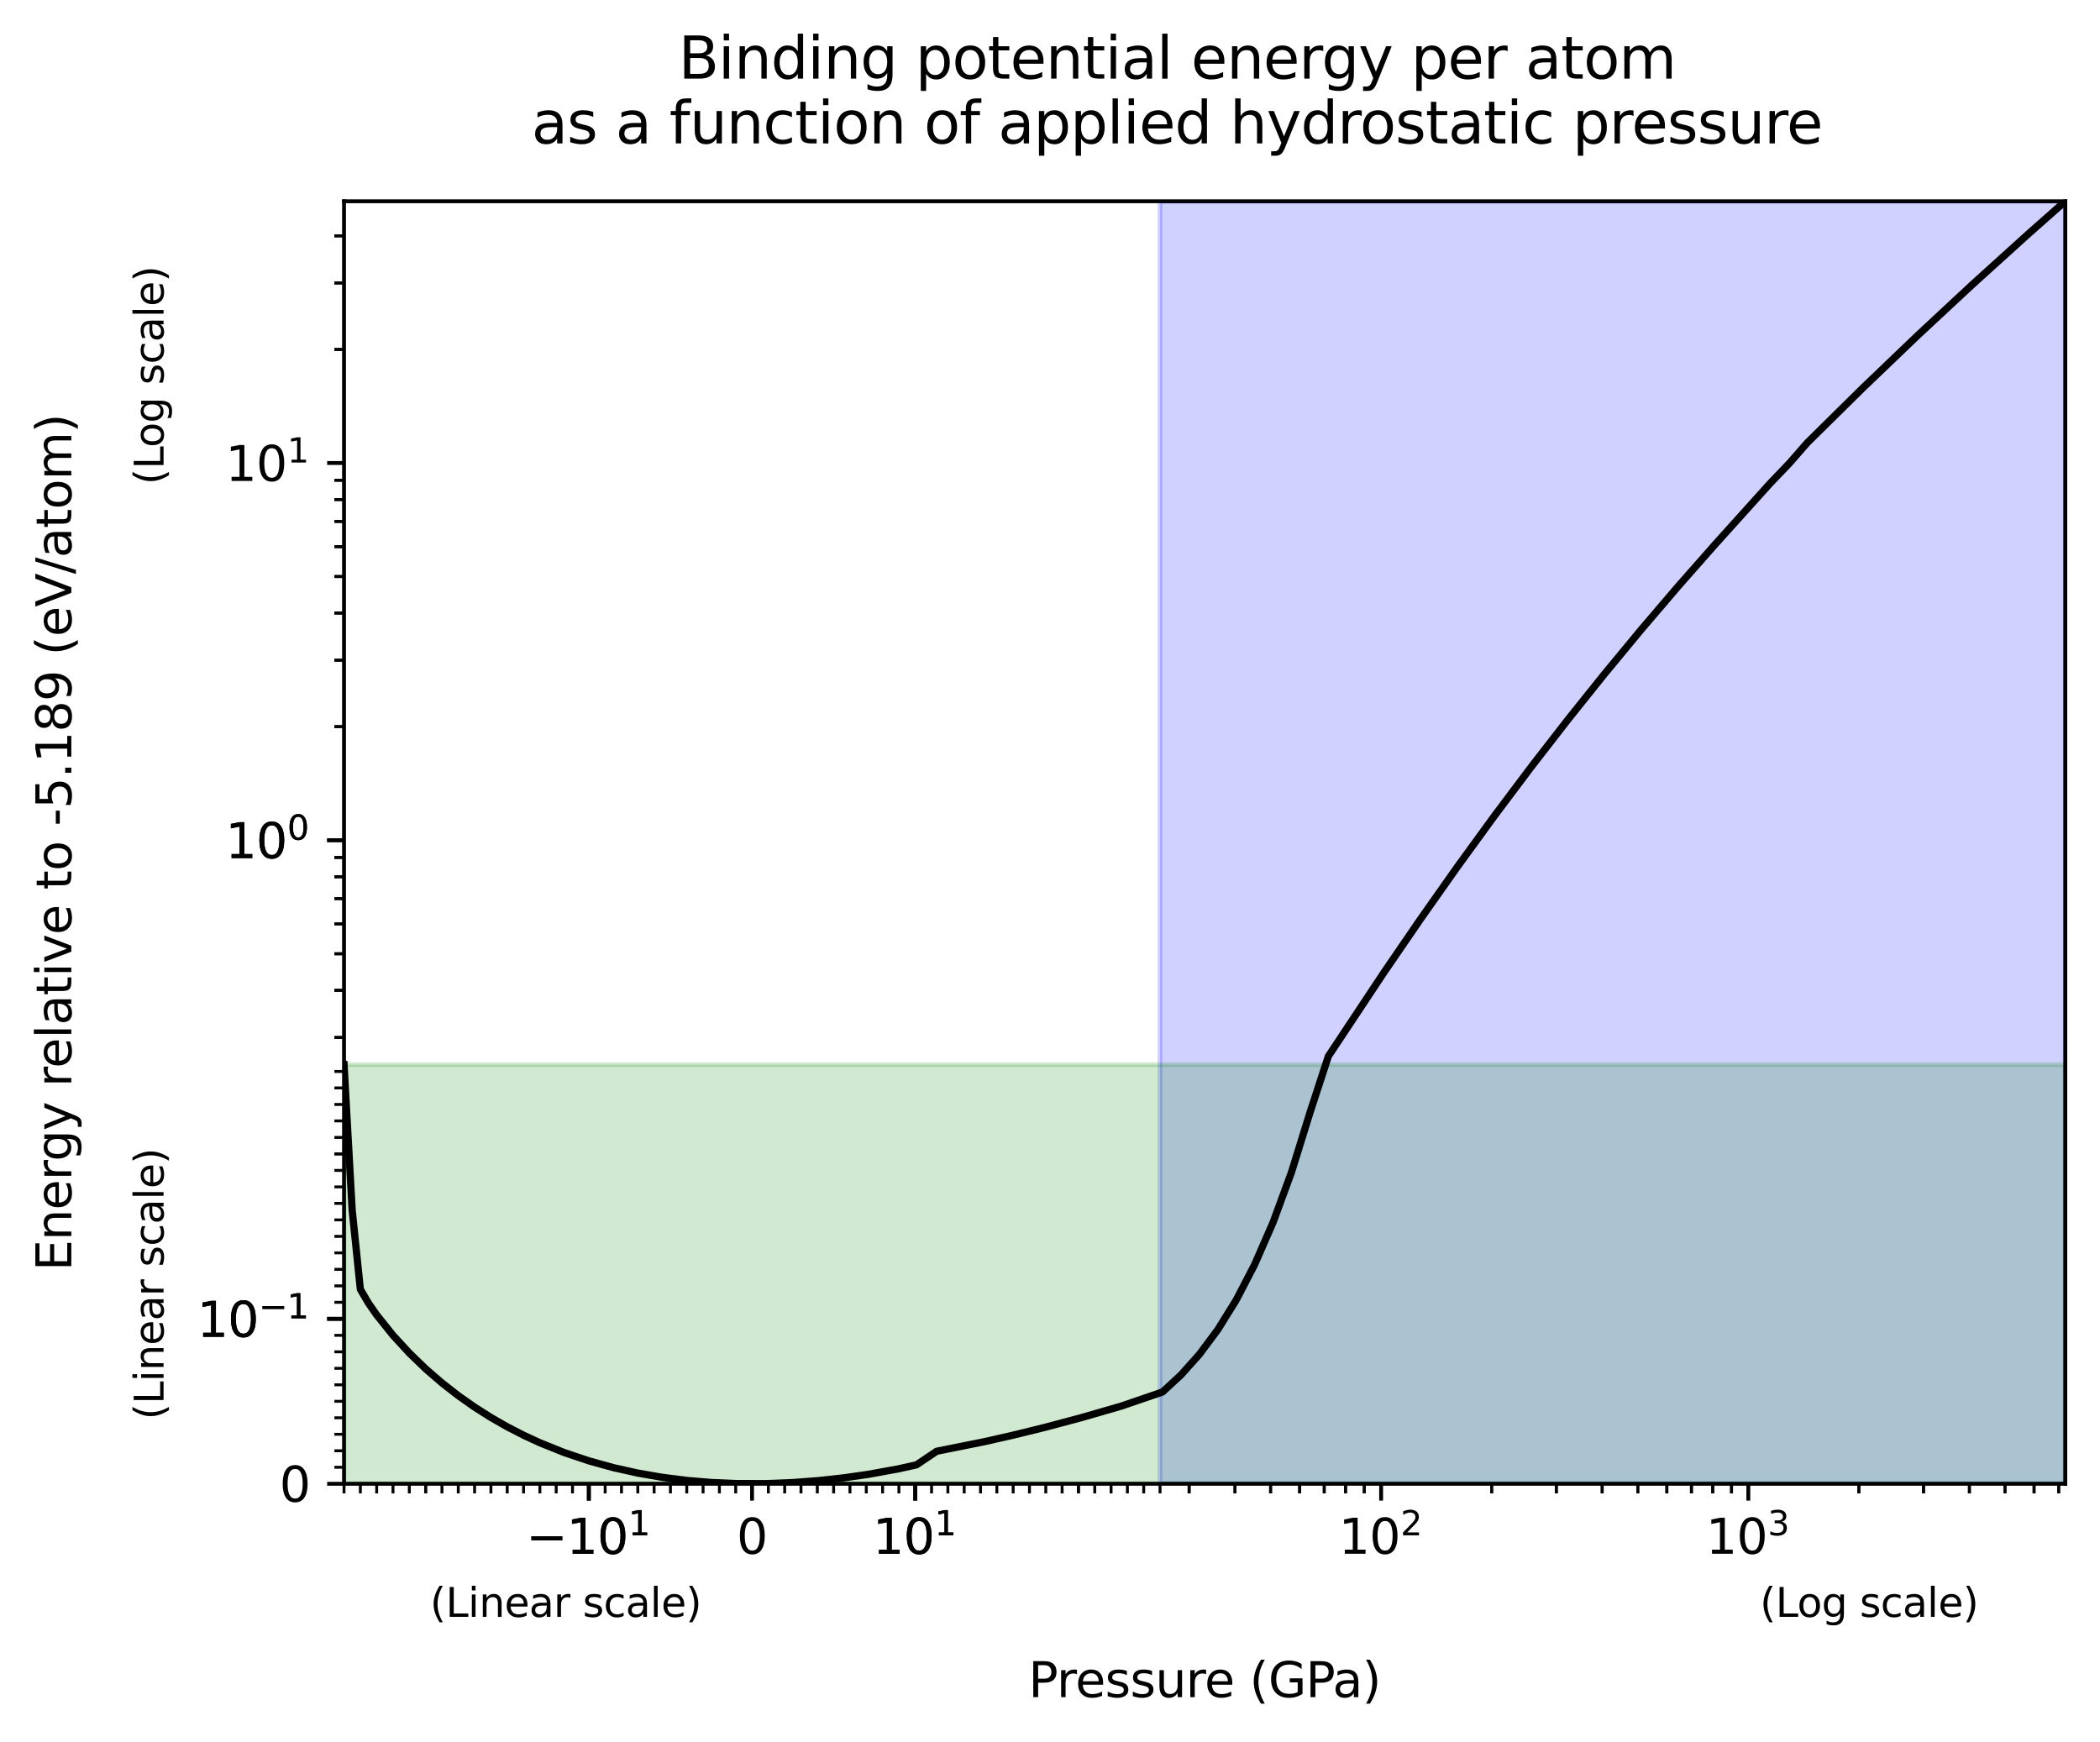 <?xml version="1.0" encoding="utf-8" standalone="no"?>
<!DOCTYPE svg PUBLIC "-//W3C//DTD SVG 1.1//EN"
  "http://www.w3.org/Graphics/SVG/1.1/DTD/svg11.dtd">
<svg xmlns:xlink="http://www.w3.org/1999/xlink" width="435.698pt" height="361.428pt" viewBox="0 0 435.698 361.428" xmlns="http://www.w3.org/2000/svg" version="1.1">
 <defs>
  <style type="text/css">*{stroke-linejoin: round; stroke-linecap: butt}</style>
 </defs>
 <g id="figure_1">
  <g id="patch_1">
   <path d="M 0 361.428 
L 435.698 361.428 
L 435.698 0 
L 0 0 
z
" style="fill: #ffffff"/>
  </g>
  <g id="axes_1">
   <g id="patch_2">
    <path d="M 71.378 307.872 
L 428.498 307.872 
L 428.498 41.76 
L 71.378 41.76 
z
" style="fill: #ffffff"/>
   </g>
   <g id="patch_3">
    <path d="M 240.679 307.872 
L 240.679 41.76 
L 428.498 41.76 
L 428.498 307.872 
z
" clip-path="url(#pb71a87dfb3)" style="fill: #0000ff; opacity: 0.18; stroke: #0000ff; stroke-linejoin: miter"/>
   </g>
   <g id="patch_4">
    <path d="M 71.378 307.872 
L 71.378 220.904 
L 428.498 220.904 
L 428.498 307.872 
z
" clip-path="url(#pb71a87dfb3)" style="fill: #008000; opacity: 0.18; stroke: #008000; stroke-linejoin: miter"/>
   </g>
   <g id="matplotlib.axis_1">
    <g id="xtick_1">
     <g id="line2d_1">
      <defs>
       <path id="md05038def7" d="M 0 0 
L 0 3.5 
" style="stroke: #000000; stroke-width: 0.8"/>
      </defs>
      <g>
       <use xlink:href="#md05038def7" x="122.169" y="307.872" style="stroke: #000000; stroke-width: 0.8"/>
      </g>
     </g>
     <g id="text_1">
      <!-- $\mathdefault{-10^{1}}$ -->
      <g transform="translate(109.169 322.47) scale(0.1 -0.1)">
       <defs>
        <path id="DejaVuSans-2212" d="M 678 2272 
L 4684 2272 
L 4684 1741 
L 678 1741 
L 678 2272 
z
" transform="scale(0.016)"/>
        <path id="DejaVuSans-31" d="M 794 531 
L 1825 531 
L 1825 4091 
L 703 3866 
L 703 4441 
L 1819 4666 
L 2450 4666 
L 2450 531 
L 3481 531 
L 3481 0 
L 794 0 
L 794 531 
z
" transform="scale(0.016)"/>
        <path id="DejaVuSans-30" d="M 2034 4250 
Q 1547 4250 1301 3770 
Q 1056 3291 1056 2328 
Q 1056 1369 1301 889 
Q 1547 409 2034 409 
Q 2525 409 2770 889 
Q 3016 1369 3016 2328 
Q 3016 3291 2770 3770 
Q 2525 4250 2034 4250 
z
M 2034 4750 
Q 2819 4750 3233 4129 
Q 3647 3509 3647 2328 
Q 3647 1150 3233 529 
Q 2819 -91 2034 -91 
Q 1250 -91 836 529 
Q 422 1150 422 2328 
Q 422 3509 836 4129 
Q 1250 4750 2034 4750 
z
" transform="scale(0.016)"/>
       </defs>
       <use xlink:href="#DejaVuSans-2212" transform="translate(0 0.684)"/>
       <use xlink:href="#DejaVuSans-31" transform="translate(83.789 0.684)"/>
       <use xlink:href="#DejaVuSans-30" transform="translate(147.412 0.684)"/>
       <use xlink:href="#DejaVuSans-31" transform="translate(211.992 38.966) scale(0.7)"/>
      </g>
     </g>
    </g>
    <g id="xtick_2">
     <g id="line2d_2">
      <g>
       <use xlink:href="#md05038def7" x="189.889" y="307.872" style="stroke: #000000; stroke-width: 0.8"/>
      </g>
     </g>
     <g id="text_2">
      <!-- $\mathdefault{10^{1}}$ -->
      <g transform="translate(181.089 322.47) scale(0.1 -0.1)">
       <use xlink:href="#DejaVuSans-31" transform="translate(0 0.684)"/>
       <use xlink:href="#DejaVuSans-30" transform="translate(63.623 0.684)"/>
       <use xlink:href="#DejaVuSans-31" transform="translate(128.203 38.966) scale(0.7)"/>
      </g>
     </g>
    </g>
    <g id="xtick_3">
     <g id="line2d_3">
      <g>
       <use xlink:href="#md05038def7" x="156.029" y="307.872" style="stroke: #000000; stroke-width: 0.8"/>
      </g>
     </g>
     <g id="text_3">
      <!-- $\mathdefault{0}$ -->
      <g transform="translate(152.829 322.47) scale(0.1 -0.1)">
       <use xlink:href="#DejaVuSans-30" transform="translate(0 0.781)"/>
      </g>
     </g>
    </g>
    <g id="xtick_4">
     <g id="line2d_4">
      <g>
       <use xlink:href="#md05038def7" x="189.889" y="307.872" style="stroke: #000000; stroke-width: 0.8"/>
      </g>
     </g>
     <g id="text_4">
      <!-- $\mathdefault{10^{1}}$ -->
      <g transform="translate(181.089 322.47) scale(0.1 -0.1)">
       <use xlink:href="#DejaVuSans-31" transform="translate(0 0.684)"/>
       <use xlink:href="#DejaVuSans-30" transform="translate(63.623 0.684)"/>
       <use xlink:href="#DejaVuSans-31" transform="translate(128.203 38.966) scale(0.7)"/>
      </g>
     </g>
    </g>
    <g id="xtick_5">
     <g id="line2d_5">
      <g>
       <use xlink:href="#md05038def7" x="122.169" y="307.872" style="stroke: #000000; stroke-width: 0.8"/>
      </g>
     </g>
     <g id="text_5">
      <!-- $\mathdefault{-10^{1}}$ -->
      <g transform="translate(109.169 322.47) scale(0.1 -0.1)">
       <use xlink:href="#DejaVuSans-2212" transform="translate(0 0.684)"/>
       <use xlink:href="#DejaVuSans-31" transform="translate(83.789 0.684)"/>
       <use xlink:href="#DejaVuSans-30" transform="translate(147.412 0.684)"/>
       <use xlink:href="#DejaVuSans-31" transform="translate(211.992 38.966) scale(0.7)"/>
      </g>
     </g>
    </g>
    <g id="xtick_6">
     <g id="line2d_6">
      <g>
       <use xlink:href="#md05038def7" x="286.548" y="307.872" style="stroke: #000000; stroke-width: 0.8"/>
      </g>
     </g>
     <g id="text_6">
      <!-- $\mathdefault{10^{2}}$ -->
      <g transform="translate(277.748 322.47) scale(0.1 -0.1)">
       <defs>
        <path id="DejaVuSans-32" d="M 1228 531 
L 3431 531 
L 3431 0 
L 469 0 
L 469 531 
Q 828 903 1448 1529 
Q 2069 2156 2228 2338 
Q 2531 2678 2651 2914 
Q 2772 3150 2772 3378 
Q 2772 3750 2511 3984 
Q 2250 4219 1831 4219 
Q 1534 4219 1204 4116 
Q 875 4013 500 3803 
L 500 4441 
Q 881 4594 1212 4672 
Q 1544 4750 1819 4750 
Q 2544 4750 2975 4387 
Q 3406 4025 3406 3419 
Q 3406 3131 3298 2873 
Q 3191 2616 2906 2266 
Q 2828 2175 2409 1742 
Q 1991 1309 1228 531 
z
" transform="scale(0.016)"/>
       </defs>
       <use xlink:href="#DejaVuSans-31" transform="translate(0 0.766)"/>
       <use xlink:href="#DejaVuSans-30" transform="translate(63.623 0.766)"/>
       <use xlink:href="#DejaVuSans-32" transform="translate(128.203 39.047) scale(0.7)"/>
      </g>
     </g>
    </g>
    <g id="xtick_7">
     <g id="line2d_7">
      <g>
       <use xlink:href="#md05038def7" x="362.733" y="307.872" style="stroke: #000000; stroke-width: 0.8"/>
      </g>
     </g>
     <g id="text_7">
      <!-- $\mathdefault{10^{3}}$ -->
      <g transform="translate(353.933 322.47) scale(0.1 -0.1)">
       <defs>
        <path id="DejaVuSans-33" d="M 2597 2516 
Q 3050 2419 3304 2112 
Q 3559 1806 3559 1356 
Q 3559 666 3084 287 
Q 2609 -91 1734 -91 
Q 1441 -91 1130 -33 
Q 819 25 488 141 
L 488 750 
Q 750 597 1062 519 
Q 1375 441 1716 441 
Q 2309 441 2620 675 
Q 2931 909 2931 1356 
Q 2931 1769 2642 2001 
Q 2353 2234 1838 2234 
L 1294 2234 
L 1294 2753 
L 1863 2753 
Q 2328 2753 2575 2939 
Q 2822 3125 2822 3475 
Q 2822 3834 2567 4026 
Q 2313 4219 1838 4219 
Q 1578 4219 1281 4162 
Q 984 4106 628 3988 
L 628 4550 
Q 988 4650 1302 4700 
Q 1616 4750 1894 4750 
Q 2613 4750 3031 4423 
Q 3450 4097 3450 3541 
Q 3450 3153 3228 2886 
Q 3006 2619 2597 2516 
z
" transform="scale(0.016)"/>
       </defs>
       <use xlink:href="#DejaVuSans-31" transform="translate(0 0.766)"/>
       <use xlink:href="#DejaVuSans-30" transform="translate(63.623 0.766)"/>
       <use xlink:href="#DejaVuSans-33" transform="translate(128.203 39.047) scale(0.7)"/>
      </g>
     </g>
    </g>
    <g id="xtick_8">
     <g id="line2d_8">
      <defs>
       <path id="m47a3914e59" d="M 0 0 
L 0 2 
" style="stroke: #000000; stroke-width: 0.6"/>
      </defs>
      <g>
       <use xlink:href="#m47a3914e59" x="427.118" y="307.872" style="stroke: #000000; stroke-width: 0.6"/>
      </g>
     </g>
    </g>
    <g id="xtick_9">
     <g id="line2d_9">
      <g>
       <use xlink:href="#m47a3914e59" x="422.017" y="307.872" style="stroke: #000000; stroke-width: 0.6"/>
      </g>
     </g>
    </g>
    <g id="xtick_10">
     <g id="line2d_10">
      <g>
       <use xlink:href="#m47a3914e59" x="415.985" y="307.872" style="stroke: #000000; stroke-width: 0.6"/>
      </g>
     </g>
    </g>
    <g id="xtick_11">
     <g id="line2d_11">
      <g>
       <use xlink:href="#m47a3914e59" x="408.602" y="307.872" style="stroke: #000000; stroke-width: 0.6"/>
      </g>
     </g>
    </g>
    <g id="xtick_12">
     <g id="line2d_12">
      <g>
       <use xlink:href="#m47a3914e59" x="399.083" y="307.872" style="stroke: #000000; stroke-width: 0.6"/>
      </g>
     </g>
    </g>
    <g id="xtick_13">
     <g id="line2d_13">
      <g>
       <use xlink:href="#m47a3914e59" x="385.667" y="307.872" style="stroke: #000000; stroke-width: 0.6"/>
      </g>
     </g>
    </g>
    <g id="xtick_14">
     <g id="line2d_14">
      <g>
       <use xlink:href="#m47a3914e59" x="359.247" y="307.872" style="stroke: #000000; stroke-width: 0.6"/>
      </g>
     </g>
    </g>
    <g id="xtick_15">
     <g id="line2d_15">
      <g>
       <use xlink:href="#m47a3914e59" x="355.35" y="307.872" style="stroke: #000000; stroke-width: 0.6"/>
      </g>
     </g>
    </g>
    <g id="xtick_16">
     <g id="line2d_16">
      <g>
       <use xlink:href="#m47a3914e59" x="350.932" y="307.872" style="stroke: #000000; stroke-width: 0.6"/>
      </g>
     </g>
    </g>
    <g id="xtick_17">
     <g id="line2d_17">
      <g>
       <use xlink:href="#m47a3914e59" x="345.832" y="307.872" style="stroke: #000000; stroke-width: 0.6"/>
      </g>
     </g>
    </g>
    <g id="xtick_18">
     <g id="line2d_18">
      <g>
       <use xlink:href="#m47a3914e59" x="339.799" y="307.872" style="stroke: #000000; stroke-width: 0.6"/>
      </g>
     </g>
    </g>
    <g id="xtick_19">
     <g id="line2d_19">
      <g>
       <use xlink:href="#m47a3914e59" x="332.416" y="307.872" style="stroke: #000000; stroke-width: 0.6"/>
      </g>
     </g>
    </g>
    <g id="xtick_20">
     <g id="line2d_20">
      <g>
       <use xlink:href="#m47a3914e59" x="322.898" y="307.872" style="stroke: #000000; stroke-width: 0.6"/>
      </g>
     </g>
    </g>
    <g id="xtick_21">
     <g id="line2d_21">
      <g>
       <use xlink:href="#m47a3914e59" x="309.482" y="307.872" style="stroke: #000000; stroke-width: 0.6"/>
      </g>
     </g>
    </g>
    <g id="xtick_22">
     <g id="line2d_22">
      <g>
       <use xlink:href="#m47a3914e59" x="283.062" y="307.872" style="stroke: #000000; stroke-width: 0.6"/>
      </g>
     </g>
    </g>
    <g id="xtick_23">
     <g id="line2d_23">
      <g>
       <use xlink:href="#m47a3914e59" x="279.165" y="307.872" style="stroke: #000000; stroke-width: 0.6"/>
      </g>
     </g>
    </g>
    <g id="xtick_24">
     <g id="line2d_24">
      <g>
       <use xlink:href="#m47a3914e59" x="274.746" y="307.872" style="stroke: #000000; stroke-width: 0.6"/>
      </g>
     </g>
    </g>
    <g id="xtick_25">
     <g id="line2d_25">
      <g>
       <use xlink:href="#m47a3914e59" x="269.646" y="307.872" style="stroke: #000000; stroke-width: 0.6"/>
      </g>
     </g>
    </g>
    <g id="xtick_26">
     <g id="line2d_26">
      <g>
       <use xlink:href="#m47a3914e59" x="263.614" y="307.872" style="stroke: #000000; stroke-width: 0.6"/>
      </g>
     </g>
    </g>
    <g id="xtick_27">
     <g id="line2d_27">
      <g>
       <use xlink:href="#m47a3914e59" x="256.23" y="307.872" style="stroke: #000000; stroke-width: 0.6"/>
      </g>
     </g>
    </g>
    <g id="xtick_28">
     <g id="line2d_28">
      <g>
       <use xlink:href="#m47a3914e59" x="246.712" y="307.872" style="stroke: #000000; stroke-width: 0.6"/>
      </g>
     </g>
    </g>
    <g id="xtick_29">
     <g id="line2d_29">
      <g>
       <use xlink:href="#m47a3914e59" x="223.749" y="307.872" style="stroke: #000000; stroke-width: 0.6"/>
      </g>
     </g>
    </g>
    <g id="xtick_30">
     <g id="line2d_30">
      <g>
       <use xlink:href="#m47a3914e59" x="88.308" y="307.872" style="stroke: #000000; stroke-width: 0.6"/>
      </g>
     </g>
    </g>
    <g id="xtick_31">
     <g id="line2d_31">
      <g>
       <use xlink:href="#m47a3914e59" x="88.308" y="307.872" style="stroke: #000000; stroke-width: 0.6"/>
      </g>
     </g>
    </g>
    <g id="xtick_32">
     <g id="line2d_32">
      <g>
       <use xlink:href="#m47a3914e59" x="223.749" y="307.872" style="stroke: #000000; stroke-width: 0.6"/>
      </g>
     </g>
    </g>
    <g id="xtick_33">
     <g id="line2d_33">
      <g>
       <use xlink:href="#m47a3914e59" x="246.712" y="307.872" style="stroke: #000000; stroke-width: 0.6"/>
      </g>
     </g>
    </g>
    <g id="xtick_34">
     <g id="line2d_34">
      <g>
       <use xlink:href="#m47a3914e59" x="256.23" y="307.872" style="stroke: #000000; stroke-width: 0.6"/>
      </g>
     </g>
    </g>
    <g id="xtick_35">
     <g id="line2d_35">
      <g>
       <use xlink:href="#m47a3914e59" x="263.614" y="307.872" style="stroke: #000000; stroke-width: 0.6"/>
      </g>
     </g>
    </g>
    <g id="xtick_36">
     <g id="line2d_36">
      <g>
       <use xlink:href="#m47a3914e59" x="269.646" y="307.872" style="stroke: #000000; stroke-width: 0.6"/>
      </g>
     </g>
    </g>
    <g id="xtick_37">
     <g id="line2d_37">
      <g>
       <use xlink:href="#m47a3914e59" x="274.746" y="307.872" style="stroke: #000000; stroke-width: 0.6"/>
      </g>
     </g>
    </g>
    <g id="xtick_38">
     <g id="line2d_38">
      <g>
       <use xlink:href="#m47a3914e59" x="279.165" y="307.872" style="stroke: #000000; stroke-width: 0.6"/>
      </g>
     </g>
    </g>
    <g id="xtick_39">
     <g id="line2d_39">
      <g>
       <use xlink:href="#m47a3914e59" x="283.062" y="307.872" style="stroke: #000000; stroke-width: 0.6"/>
      </g>
     </g>
    </g>
    <g id="xtick_40">
     <g id="line2d_40">
      <g>
       <use xlink:href="#m47a3914e59" x="309.482" y="307.872" style="stroke: #000000; stroke-width: 0.6"/>
      </g>
     </g>
    </g>
    <g id="xtick_41">
     <g id="line2d_41">
      <g>
       <use xlink:href="#m47a3914e59" x="322.898" y="307.872" style="stroke: #000000; stroke-width: 0.6"/>
      </g>
     </g>
    </g>
    <g id="xtick_42">
     <g id="line2d_42">
      <g>
       <use xlink:href="#m47a3914e59" x="332.416" y="307.872" style="stroke: #000000; stroke-width: 0.6"/>
      </g>
     </g>
    </g>
    <g id="xtick_43">
     <g id="line2d_43">
      <g>
       <use xlink:href="#m47a3914e59" x="339.799" y="307.872" style="stroke: #000000; stroke-width: 0.6"/>
      </g>
     </g>
    </g>
    <g id="xtick_44">
     <g id="line2d_44">
      <g>
       <use xlink:href="#m47a3914e59" x="345.832" y="307.872" style="stroke: #000000; stroke-width: 0.6"/>
      </g>
     </g>
    </g>
    <g id="xtick_45">
     <g id="line2d_45">
      <g>
       <use xlink:href="#m47a3914e59" x="350.932" y="307.872" style="stroke: #000000; stroke-width: 0.6"/>
      </g>
     </g>
    </g>
    <g id="xtick_46">
     <g id="line2d_46">
      <g>
       <use xlink:href="#m47a3914e59" x="355.35" y="307.872" style="stroke: #000000; stroke-width: 0.6"/>
      </g>
     </g>
    </g>
    <g id="xtick_47">
     <g id="line2d_47">
      <g>
       <use xlink:href="#m47a3914e59" x="359.247" y="307.872" style="stroke: #000000; stroke-width: 0.6"/>
      </g>
     </g>
    </g>
    <g id="xtick_48">
     <g id="line2d_48">
      <g>
       <use xlink:href="#m47a3914e59" x="385.667" y="307.872" style="stroke: #000000; stroke-width: 0.6"/>
      </g>
     </g>
    </g>
    <g id="xtick_49">
     <g id="line2d_49">
      <g>
       <use xlink:href="#m47a3914e59" x="399.083" y="307.872" style="stroke: #000000; stroke-width: 0.6"/>
      </g>
     </g>
    </g>
    <g id="xtick_50">
     <g id="line2d_50">
      <g>
       <use xlink:href="#m47a3914e59" x="408.602" y="307.872" style="stroke: #000000; stroke-width: 0.6"/>
      </g>
     </g>
    </g>
    <g id="xtick_51">
     <g id="line2d_51">
      <g>
       <use xlink:href="#m47a3914e59" x="415.985" y="307.872" style="stroke: #000000; stroke-width: 0.6"/>
      </g>
     </g>
    </g>
    <g id="xtick_52">
     <g id="line2d_52">
      <g>
       <use xlink:href="#m47a3914e59" x="422.017" y="307.872" style="stroke: #000000; stroke-width: 0.6"/>
      </g>
     </g>
    </g>
    <g id="xtick_53">
     <g id="line2d_53">
      <g>
       <use xlink:href="#m47a3914e59" x="427.118" y="307.872" style="stroke: #000000; stroke-width: 0.6"/>
      </g>
     </g>
    </g>
    <g id="xtick_54">
     <g id="line2d_54">
      <g>
       <use xlink:href="#m47a3914e59" x="71.378" y="307.872" style="stroke: #000000; stroke-width: 0.6"/>
      </g>
     </g>
    </g>
    <g id="xtick_55">
     <g id="line2d_55">
      <g>
       <use xlink:href="#m47a3914e59" x="74.764" y="307.872" style="stroke: #000000; stroke-width: 0.6"/>
      </g>
     </g>
    </g>
    <g id="xtick_56">
     <g id="line2d_56">
      <g>
       <use xlink:href="#m47a3914e59" x="78.15" y="307.872" style="stroke: #000000; stroke-width: 0.6"/>
      </g>
     </g>
    </g>
    <g id="xtick_57">
     <g id="line2d_57">
      <g>
       <use xlink:href="#m47a3914e59" x="81.536" y="307.872" style="stroke: #000000; stroke-width: 0.6"/>
      </g>
     </g>
    </g>
    <g id="xtick_58">
     <g id="line2d_58">
      <g>
       <use xlink:href="#m47a3914e59" x="84.922" y="307.872" style="stroke: #000000; stroke-width: 0.6"/>
      </g>
     </g>
    </g>
    <g id="xtick_59">
     <g id="line2d_59">
      <g>
       <use xlink:href="#m47a3914e59" x="91.694" y="307.872" style="stroke: #000000; stroke-width: 0.6"/>
      </g>
     </g>
    </g>
    <g id="xtick_60">
     <g id="line2d_60">
      <g>
       <use xlink:href="#m47a3914e59" x="95.08" y="307.872" style="stroke: #000000; stroke-width: 0.6"/>
      </g>
     </g>
    </g>
    <g id="xtick_61">
     <g id="line2d_61">
      <g>
       <use xlink:href="#m47a3914e59" x="98.466" y="307.872" style="stroke: #000000; stroke-width: 0.6"/>
      </g>
     </g>
    </g>
    <g id="xtick_62">
     <g id="line2d_62">
      <g>
       <use xlink:href="#m47a3914e59" x="101.852" y="307.872" style="stroke: #000000; stroke-width: 0.6"/>
      </g>
     </g>
    </g>
    <g id="xtick_63">
     <g id="line2d_63">
      <g>
       <use xlink:href="#m47a3914e59" x="105.238" y="307.872" style="stroke: #000000; stroke-width: 0.6"/>
      </g>
     </g>
    </g>
    <g id="xtick_64">
     <g id="line2d_64">
      <g>
       <use xlink:href="#m47a3914e59" x="108.624" y="307.872" style="stroke: #000000; stroke-width: 0.6"/>
      </g>
     </g>
    </g>
    <g id="xtick_65">
     <g id="line2d_65">
      <g>
       <use xlink:href="#m47a3914e59" x="112.01" y="307.872" style="stroke: #000000; stroke-width: 0.6"/>
      </g>
     </g>
    </g>
    <g id="xtick_66">
     <g id="line2d_66">
      <g>
       <use xlink:href="#m47a3914e59" x="115.396" y="307.872" style="stroke: #000000; stroke-width: 0.6"/>
      </g>
     </g>
    </g>
    <g id="xtick_67">
     <g id="line2d_67">
      <g>
       <use xlink:href="#m47a3914e59" x="118.782" y="307.872" style="stroke: #000000; stroke-width: 0.6"/>
      </g>
     </g>
    </g>
    <g id="xtick_68">
     <g id="line2d_68">
      <g>
       <use xlink:href="#m47a3914e59" x="125.555" y="307.872" style="stroke: #000000; stroke-width: 0.6"/>
      </g>
     </g>
    </g>
    <g id="xtick_69">
     <g id="line2d_69">
      <g>
       <use xlink:href="#m47a3914e59" x="128.941" y="307.872" style="stroke: #000000; stroke-width: 0.6"/>
      </g>
     </g>
    </g>
    <g id="xtick_70">
     <g id="line2d_70">
      <g>
       <use xlink:href="#m47a3914e59" x="132.327" y="307.872" style="stroke: #000000; stroke-width: 0.6"/>
      </g>
     </g>
    </g>
    <g id="xtick_71">
     <g id="line2d_71">
      <g>
       <use xlink:href="#m47a3914e59" x="135.713" y="307.872" style="stroke: #000000; stroke-width: 0.6"/>
      </g>
     </g>
    </g>
    <g id="xtick_72">
     <g id="line2d_72">
      <g>
       <use xlink:href="#m47a3914e59" x="139.099" y="307.872" style="stroke: #000000; stroke-width: 0.6"/>
      </g>
     </g>
    </g>
    <g id="xtick_73">
     <g id="line2d_73">
      <g>
       <use xlink:href="#m47a3914e59" x="142.485" y="307.872" style="stroke: #000000; stroke-width: 0.6"/>
      </g>
     </g>
    </g>
    <g id="xtick_74">
     <g id="line2d_74">
      <g>
       <use xlink:href="#m47a3914e59" x="145.871" y="307.872" style="stroke: #000000; stroke-width: 0.6"/>
      </g>
     </g>
    </g>
    <g id="xtick_75">
     <g id="line2d_75">
      <g>
       <use xlink:href="#m47a3914e59" x="149.257" y="307.872" style="stroke: #000000; stroke-width: 0.6"/>
      </g>
     </g>
    </g>
    <g id="xtick_76">
     <g id="line2d_76">
      <g>
       <use xlink:href="#m47a3914e59" x="152.643" y="307.872" style="stroke: #000000; stroke-width: 0.6"/>
      </g>
     </g>
    </g>
    <g id="xtick_77">
     <g id="line2d_77">
      <g>
       <use xlink:href="#m47a3914e59" x="159.415" y="307.872" style="stroke: #000000; stroke-width: 0.6"/>
      </g>
     </g>
    </g>
    <g id="xtick_78">
     <g id="line2d_78">
      <g>
       <use xlink:href="#m47a3914e59" x="162.801" y="307.872" style="stroke: #000000; stroke-width: 0.6"/>
      </g>
     </g>
    </g>
    <g id="xtick_79">
     <g id="line2d_79">
      <g>
       <use xlink:href="#m47a3914e59" x="166.187" y="307.872" style="stroke: #000000; stroke-width: 0.6"/>
      </g>
     </g>
    </g>
    <g id="xtick_80">
     <g id="line2d_80">
      <g>
       <use xlink:href="#m47a3914e59" x="169.573" y="307.872" style="stroke: #000000; stroke-width: 0.6"/>
      </g>
     </g>
    </g>
    <g id="xtick_81">
     <g id="line2d_81">
      <g>
       <use xlink:href="#m47a3914e59" x="172.959" y="307.872" style="stroke: #000000; stroke-width: 0.6"/>
      </g>
     </g>
    </g>
    <g id="xtick_82">
     <g id="line2d_82">
      <g>
       <use xlink:href="#m47a3914e59" x="176.345" y="307.872" style="stroke: #000000; stroke-width: 0.6"/>
      </g>
     </g>
    </g>
    <g id="xtick_83">
     <g id="line2d_83">
      <g>
       <use xlink:href="#m47a3914e59" x="179.731" y="307.872" style="stroke: #000000; stroke-width: 0.6"/>
      </g>
     </g>
    </g>
    <g id="xtick_84">
     <g id="line2d_84">
      <g>
       <use xlink:href="#m47a3914e59" x="183.117" y="307.872" style="stroke: #000000; stroke-width: 0.6"/>
      </g>
     </g>
    </g>
    <g id="xtick_85">
     <g id="line2d_85">
      <g>
       <use xlink:href="#m47a3914e59" x="186.503" y="307.872" style="stroke: #000000; stroke-width: 0.6"/>
      </g>
     </g>
    </g>
    <g id="xtick_86">
     <g id="line2d_86">
      <g>
       <use xlink:href="#m47a3914e59" x="193.275" y="307.872" style="stroke: #000000; stroke-width: 0.6"/>
      </g>
     </g>
    </g>
    <g id="xtick_87">
     <g id="line2d_87">
      <g>
       <use xlink:href="#m47a3914e59" x="196.661" y="307.872" style="stroke: #000000; stroke-width: 0.6"/>
      </g>
     </g>
    </g>
    <g id="xtick_88">
     <g id="line2d_88">
      <g>
       <use xlink:href="#m47a3914e59" x="200.047" y="307.872" style="stroke: #000000; stroke-width: 0.6"/>
      </g>
     </g>
    </g>
    <g id="xtick_89">
     <g id="line2d_89">
      <g>
       <use xlink:href="#m47a3914e59" x="203.433" y="307.872" style="stroke: #000000; stroke-width: 0.6"/>
      </g>
     </g>
    </g>
    <g id="xtick_90">
     <g id="line2d_90">
      <g>
       <use xlink:href="#m47a3914e59" x="206.819" y="307.872" style="stroke: #000000; stroke-width: 0.6"/>
      </g>
     </g>
    </g>
    <g id="xtick_91">
     <g id="line2d_91">
      <g>
       <use xlink:href="#m47a3914e59" x="210.205" y="307.872" style="stroke: #000000; stroke-width: 0.6"/>
      </g>
     </g>
    </g>
    <g id="xtick_92">
     <g id="line2d_92">
      <g>
       <use xlink:href="#m47a3914e59" x="213.591" y="307.872" style="stroke: #000000; stroke-width: 0.6"/>
      </g>
     </g>
    </g>
    <g id="xtick_93">
     <g id="line2d_93">
      <g>
       <use xlink:href="#m47a3914e59" x="216.977" y="307.872" style="stroke: #000000; stroke-width: 0.6"/>
      </g>
     </g>
    </g>
    <g id="xtick_94">
     <g id="line2d_94">
      <g>
       <use xlink:href="#m47a3914e59" x="220.363" y="307.872" style="stroke: #000000; stroke-width: 0.6"/>
      </g>
     </g>
    </g>
    <g id="xtick_95">
     <g id="line2d_95">
      <g>
       <use xlink:href="#m47a3914e59" x="227.135" y="307.872" style="stroke: #000000; stroke-width: 0.6"/>
      </g>
     </g>
    </g>
    <g id="xtick_96">
     <g id="line2d_96">
      <g>
       <use xlink:href="#m47a3914e59" x="230.521" y="307.872" style="stroke: #000000; stroke-width: 0.6"/>
      </g>
     </g>
    </g>
    <g id="xtick_97">
     <g id="line2d_97">
      <g>
       <use xlink:href="#m47a3914e59" x="233.907" y="307.872" style="stroke: #000000; stroke-width: 0.6"/>
      </g>
     </g>
    </g>
    <g id="xtick_98">
     <g id="line2d_98">
      <g>
       <use xlink:href="#m47a3914e59" x="237.293" y="307.872" style="stroke: #000000; stroke-width: 0.6"/>
      </g>
     </g>
    </g>
    <g id="xtick_99">
     <g id="line2d_99">
      <g>
       <use xlink:href="#m47a3914e59" x="240.679" y="307.872" style="stroke: #000000; stroke-width: 0.6"/>
      </g>
     </g>
    </g>
    <g id="text_8">
     <!-- Pressure (GPa) -->
     <g transform="translate(213.375 352.149) scale(0.1 -0.1)">
      <defs>
       <path id="DejaVuSans-50" d="M 1259 4147 
L 1259 2394 
L 2053 2394 
Q 2494 2394 2734 2622 
Q 2975 2850 2975 3272 
Q 2975 3691 2734 3919 
Q 2494 4147 2053 4147 
L 1259 4147 
z
M 628 4666 
L 2053 4666 
Q 2838 4666 3239 4311 
Q 3641 3956 3641 3272 
Q 3641 2581 3239 2228 
Q 2838 1875 2053 1875 
L 1259 1875 
L 1259 0 
L 628 0 
L 628 4666 
z
" transform="scale(0.016)"/>
       <path id="DejaVuSans-72" d="M 2631 2963 
Q 2534 3019 2420 3045 
Q 2306 3072 2169 3072 
Q 1681 3072 1420 2755 
Q 1159 2438 1159 1844 
L 1159 0 
L 581 0 
L 581 3500 
L 1159 3500 
L 1159 2956 
Q 1341 3275 1631 3429 
Q 1922 3584 2338 3584 
Q 2397 3584 2469 3576 
Q 2541 3569 2628 3553 
L 2631 2963 
z
" transform="scale(0.016)"/>
       <path id="DejaVuSans-65" d="M 3597 1894 
L 3597 1613 
L 953 1613 
Q 991 1019 1311 708 
Q 1631 397 2203 397 
Q 2534 397 2845 478 
Q 3156 559 3463 722 
L 3463 178 
Q 3153 47 2828 -22 
Q 2503 -91 2169 -91 
Q 1331 -91 842 396 
Q 353 884 353 1716 
Q 353 2575 817 3079 
Q 1281 3584 2069 3584 
Q 2775 3584 3186 3129 
Q 3597 2675 3597 1894 
z
M 3022 2063 
Q 3016 2534 2758 2815 
Q 2500 3097 2075 3097 
Q 1594 3097 1305 2825 
Q 1016 2553 972 2059 
L 3022 2063 
z
" transform="scale(0.016)"/>
       <path id="DejaVuSans-73" d="M 2834 3397 
L 2834 2853 
Q 2591 2978 2328 3040 
Q 2066 3103 1784 3103 
Q 1356 3103 1142 2972 
Q 928 2841 928 2578 
Q 928 2378 1081 2264 
Q 1234 2150 1697 2047 
L 1894 2003 
Q 2506 1872 2764 1633 
Q 3022 1394 3022 966 
Q 3022 478 2636 193 
Q 2250 -91 1575 -91 
Q 1294 -91 989 -36 
Q 684 19 347 128 
L 347 722 
Q 666 556 975 473 
Q 1284 391 1588 391 
Q 1994 391 2212 530 
Q 2431 669 2431 922 
Q 2431 1156 2273 1281 
Q 2116 1406 1581 1522 
L 1381 1569 
Q 847 1681 609 1914 
Q 372 2147 372 2553 
Q 372 3047 722 3315 
Q 1072 3584 1716 3584 
Q 2034 3584 2315 3537 
Q 2597 3491 2834 3397 
z
" transform="scale(0.016)"/>
       <path id="DejaVuSans-75" d="M 544 1381 
L 544 3500 
L 1119 3500 
L 1119 1403 
Q 1119 906 1312 657 
Q 1506 409 1894 409 
Q 2359 409 2629 706 
Q 2900 1003 2900 1516 
L 2900 3500 
L 3475 3500 
L 3475 0 
L 2900 0 
L 2900 538 
Q 2691 219 2414 64 
Q 2138 -91 1772 -91 
Q 1169 -91 856 284 
Q 544 659 544 1381 
z
M 1991 3584 
L 1991 3584 
z
" transform="scale(0.016)"/>
       <path id="DejaVuSans-20" transform="scale(0.016)"/>
       <path id="DejaVuSans-28" d="M 1984 4856 
Q 1566 4138 1362 3434 
Q 1159 2731 1159 2009 
Q 1159 1288 1364 580 
Q 1569 -128 1984 -844 
L 1484 -844 
Q 1016 -109 783 600 
Q 550 1309 550 2009 
Q 550 2706 781 3412 
Q 1013 4119 1484 4856 
L 1984 4856 
z
" transform="scale(0.016)"/>
       <path id="DejaVuSans-47" d="M 3809 666 
L 3809 1919 
L 2778 1919 
L 2778 2438 
L 4434 2438 
L 4434 434 
Q 4069 175 3628 42 
Q 3188 -91 2688 -91 
Q 1594 -91 976 548 
Q 359 1188 359 2328 
Q 359 3472 976 4111 
Q 1594 4750 2688 4750 
Q 3144 4750 3555 4637 
Q 3966 4525 4313 4306 
L 4313 3634 
Q 3963 3931 3569 4081 
Q 3175 4231 2741 4231 
Q 1884 4231 1454 3753 
Q 1025 3275 1025 2328 
Q 1025 1384 1454 906 
Q 1884 428 2741 428 
Q 3075 428 3337 486 
Q 3600 544 3809 666 
z
" transform="scale(0.016)"/>
       <path id="DejaVuSans-61" d="M 2194 1759 
Q 1497 1759 1228 1600 
Q 959 1441 959 1056 
Q 959 750 1161 570 
Q 1363 391 1709 391 
Q 2188 391 2477 730 
Q 2766 1069 2766 1631 
L 2766 1759 
L 2194 1759 
z
M 3341 1997 
L 3341 0 
L 2766 0 
L 2766 531 
Q 2569 213 2275 61 
Q 1981 -91 1556 -91 
Q 1019 -91 701 211 
Q 384 513 384 1019 
Q 384 1609 779 1909 
Q 1175 2209 1959 2209 
L 2766 2209 
L 2766 2266 
Q 2766 2663 2505 2880 
Q 2244 3097 1772 3097 
Q 1472 3097 1187 3025 
Q 903 2953 641 2809 
L 641 3341 
Q 956 3463 1253 3523 
Q 1550 3584 1831 3584 
Q 2591 3584 2966 3190 
Q 3341 2797 3341 1997 
z
" transform="scale(0.016)"/>
       <path id="DejaVuSans-29" d="M 513 4856 
L 1013 4856 
Q 1481 4119 1714 3412 
Q 1947 2706 1947 2009 
Q 1947 1309 1714 600 
Q 1481 -109 1013 -844 
L 513 -844 
Q 928 -128 1133 580 
Q 1338 1288 1338 2009 
Q 1338 2731 1133 3434 
Q 928 4138 513 4856 
z
" transform="scale(0.016)"/>
      </defs>
      <use xlink:href="#DejaVuSans-50"/>
      <use xlink:href="#DejaVuSans-72" x="58.553"/>
      <use xlink:href="#DejaVuSans-65" x="97.416"/>
      <use xlink:href="#DejaVuSans-73" x="158.939"/>
      <use xlink:href="#DejaVuSans-73" x="211.039"/>
      <use xlink:href="#DejaVuSans-75" x="263.139"/>
      <use xlink:href="#DejaVuSans-72" x="326.518"/>
      <use xlink:href="#DejaVuSans-65" x="365.381"/>
      <use xlink:href="#DejaVuSans-20" x="426.904"/>
      <use xlink:href="#DejaVuSans-28" x="458.691"/>
      <use xlink:href="#DejaVuSans-47" x="497.705"/>
      <use xlink:href="#DejaVuSans-50" x="575.195"/>
      <use xlink:href="#DejaVuSans-61" x="630.998"/>
      <use xlink:href="#DejaVuSans-29" x="692.277"/>
     </g>
    </g>
   </g>
   <g id="matplotlib.axis_2">
    <g id="ytick_1">
     <g id="line2d_100">
      <defs>
       <path id="mb4da5ce2c7" d="M 0 0 
L -3.5 0 
" style="stroke: #000000; stroke-width: 0.8"/>
      </defs>
      <g>
       <use xlink:href="#mb4da5ce2c7" x="71.378" y="174.337" style="stroke: #000000; stroke-width: 0.8"/>
      </g>
     </g>
     <g id="text_9">
      <!-- $\mathdefault{10^{0}}$ -->
      <g transform="translate(46.778 178.136) scale(0.1 -0.1)">
       <use xlink:href="#DejaVuSans-31" transform="translate(0 0.766)"/>
       <use xlink:href="#DejaVuSans-30" transform="translate(63.623 0.766)"/>
       <use xlink:href="#DejaVuSans-30" transform="translate(128.203 39.047) scale(0.7)"/>
      </g>
     </g>
    </g>
    <g id="ytick_2">
     <g id="line2d_101">
      <g>
       <use xlink:href="#mb4da5ce2c7" x="71.378" y="273.651" style="stroke: #000000; stroke-width: 0.8"/>
      </g>
     </g>
     <g id="text_10">
      <!-- $\mathdefault{10^{-1}}$ -->
      <g transform="translate(40.878 277.45) scale(0.1 -0.1)">
       <use xlink:href="#DejaVuSans-31" transform="translate(0 0.684)"/>
       <use xlink:href="#DejaVuSans-30" transform="translate(63.623 0.684)"/>
       <use xlink:href="#DejaVuSans-2212" transform="translate(128.203 38.966) scale(0.7)"/>
       <use xlink:href="#DejaVuSans-31" transform="translate(186.855 38.966) scale(0.7)"/>
      </g>
     </g>
    </g>
    <g id="ytick_3">
     <g id="line2d_102">
      <g>
       <use xlink:href="#mb4da5ce2c7" x="71.378" y="307.872" style="stroke: #000000; stroke-width: 0.8"/>
      </g>
     </g>
     <g id="text_11">
      <!-- $\mathdefault{0}$ -->
      <g transform="translate(57.978 311.671) scale(0.1 -0.1)">
       <use xlink:href="#DejaVuSans-30" transform="translate(0 0.781)"/>
      </g>
     </g>
    </g>
    <g id="ytick_4">
     <g id="line2d_103">
      <g>
       <use xlink:href="#mb4da5ce2c7" x="71.378" y="273.651" style="stroke: #000000; stroke-width: 0.8"/>
      </g>
     </g>
     <g id="text_12">
      <!-- $\mathdefault{10^{-1}}$ -->
      <g transform="translate(40.878 277.45) scale(0.1 -0.1)">
       <use xlink:href="#DejaVuSans-31" transform="translate(0 0.684)"/>
       <use xlink:href="#DejaVuSans-30" transform="translate(63.623 0.684)"/>
       <use xlink:href="#DejaVuSans-2212" transform="translate(128.203 38.966) scale(0.7)"/>
       <use xlink:href="#DejaVuSans-31" transform="translate(186.855 38.966) scale(0.7)"/>
      </g>
     </g>
    </g>
    <g id="ytick_5">
     <g id="line2d_104">
      <g>
       <use xlink:href="#mb4da5ce2c7" x="71.378" y="174.337" style="stroke: #000000; stroke-width: 0.8"/>
      </g>
     </g>
     <g id="text_13">
      <!-- $\mathdefault{10^{0}}$ -->
      <g transform="translate(46.778 178.136) scale(0.1 -0.1)">
       <use xlink:href="#DejaVuSans-31" transform="translate(0 0.766)"/>
       <use xlink:href="#DejaVuSans-30" transform="translate(63.623 0.766)"/>
       <use xlink:href="#DejaVuSans-30" transform="translate(128.203 39.047) scale(0.7)"/>
      </g>
     </g>
    </g>
    <g id="ytick_6">
     <g id="line2d_105">
      <g>
       <use xlink:href="#mb4da5ce2c7" x="71.378" y="96.066" style="stroke: #000000; stroke-width: 0.8"/>
      </g>
     </g>
     <g id="text_14">
      <!-- $\mathdefault{10^{1}}$ -->
      <g transform="translate(46.778 99.865) scale(0.1 -0.1)">
       <use xlink:href="#DejaVuSans-31" transform="translate(0 0.684)"/>
       <use xlink:href="#DejaVuSans-30" transform="translate(63.623 0.684)"/>
       <use xlink:href="#DejaVuSans-31" transform="translate(128.203 38.966) scale(0.7)"/>
      </g>
     </g>
    </g>
    <g id="ytick_7">
     <g id="line2d_106">
      <defs>
       <path id="m52dfea9126" d="M 0 0 
L -2 0 
" style="stroke: #000000; stroke-width: 0.6"/>
      </defs>
      <g>
       <use xlink:href="#m52dfea9126" x="71.378" y="48.942" style="stroke: #000000; stroke-width: 0.6"/>
      </g>
     </g>
    </g>
    <g id="ytick_8">
     <g id="line2d_107">
      <g>
       <use xlink:href="#m52dfea9126" x="71.378" y="58.721" style="stroke: #000000; stroke-width: 0.6"/>
      </g>
     </g>
    </g>
    <g id="ytick_9">
     <g id="line2d_108">
      <g>
       <use xlink:href="#m52dfea9126" x="71.378" y="72.504" style="stroke: #000000; stroke-width: 0.6"/>
      </g>
     </g>
    </g>
    <g id="ytick_10">
     <g id="line2d_109">
      <g>
       <use xlink:href="#m52dfea9126" x="71.378" y="99.647" style="stroke: #000000; stroke-width: 0.6"/>
      </g>
     </g>
    </g>
    <g id="ytick_11">
     <g id="line2d_110">
      <g>
       <use xlink:href="#m52dfea9126" x="71.378" y="103.651" style="stroke: #000000; stroke-width: 0.6"/>
      </g>
     </g>
    </g>
    <g id="ytick_12">
     <g id="line2d_111">
      <g>
       <use xlink:href="#m52dfea9126" x="71.378" y="108.19" style="stroke: #000000; stroke-width: 0.6"/>
      </g>
     </g>
    </g>
    <g id="ytick_13">
     <g id="line2d_112">
      <g>
       <use xlink:href="#m52dfea9126" x="71.378" y="113.43" style="stroke: #000000; stroke-width: 0.6"/>
      </g>
     </g>
    </g>
    <g id="ytick_14">
     <g id="line2d_113">
      <g>
       <use xlink:href="#m52dfea9126" x="71.378" y="119.628" style="stroke: #000000; stroke-width: 0.6"/>
      </g>
     </g>
    </g>
    <g id="ytick_15">
     <g id="line2d_114">
      <g>
       <use xlink:href="#m52dfea9126" x="71.378" y="127.213" style="stroke: #000000; stroke-width: 0.6"/>
      </g>
     </g>
    </g>
    <g id="ytick_16">
     <g id="line2d_115">
      <g>
       <use xlink:href="#m52dfea9126" x="71.378" y="136.992" style="stroke: #000000; stroke-width: 0.6"/>
      </g>
     </g>
    </g>
    <g id="ytick_17">
     <g id="line2d_116">
      <g>
       <use xlink:href="#m52dfea9126" x="71.378" y="150.775" style="stroke: #000000; stroke-width: 0.6"/>
      </g>
     </g>
    </g>
    <g id="ytick_18">
     <g id="line2d_117">
      <g>
       <use xlink:href="#m52dfea9126" x="71.378" y="177.919" style="stroke: #000000; stroke-width: 0.6"/>
      </g>
     </g>
    </g>
    <g id="ytick_19">
     <g id="line2d_118">
      <g>
       <use xlink:href="#m52dfea9126" x="71.378" y="181.923" style="stroke: #000000; stroke-width: 0.6"/>
      </g>
     </g>
    </g>
    <g id="ytick_20">
     <g id="line2d_119">
      <g>
       <use xlink:href="#m52dfea9126" x="71.378" y="186.462" style="stroke: #000000; stroke-width: 0.6"/>
      </g>
     </g>
    </g>
    <g id="ytick_21">
     <g id="line2d_120">
      <g>
       <use xlink:href="#m52dfea9126" x="71.378" y="191.702" style="stroke: #000000; stroke-width: 0.6"/>
      </g>
     </g>
    </g>
    <g id="ytick_22">
     <g id="line2d_121">
      <g>
       <use xlink:href="#m52dfea9126" x="71.378" y="197.899" style="stroke: #000000; stroke-width: 0.6"/>
      </g>
     </g>
    </g>
    <g id="ytick_23">
     <g id="line2d_122">
      <g>
       <use xlink:href="#m52dfea9126" x="71.378" y="205.485" style="stroke: #000000; stroke-width: 0.6"/>
      </g>
     </g>
    </g>
    <g id="ytick_24">
     <g id="line2d_123">
      <g>
       <use xlink:href="#m52dfea9126" x="71.378" y="215.264" style="stroke: #000000; stroke-width: 0.6"/>
      </g>
     </g>
    </g>
    <g id="ytick_25">
     <g id="line2d_124">
      <g>
       <use xlink:href="#m52dfea9126" x="71.378" y="239.43" style="stroke: #000000; stroke-width: 0.6"/>
      </g>
     </g>
    </g>
    <g id="ytick_26">
     <g id="line2d_125">
      <g>
       <use xlink:href="#m52dfea9126" x="71.378" y="239.43" style="stroke: #000000; stroke-width: 0.6"/>
      </g>
     </g>
    </g>
    <g id="ytick_27">
     <g id="line2d_126">
      <g>
       <use xlink:href="#m52dfea9126" x="71.378" y="215.264" style="stroke: #000000; stroke-width: 0.6"/>
      </g>
     </g>
    </g>
    <g id="ytick_28">
     <g id="line2d_127">
      <g>
       <use xlink:href="#m52dfea9126" x="71.378" y="205.485" style="stroke: #000000; stroke-width: 0.6"/>
      </g>
     </g>
    </g>
    <g id="ytick_29">
     <g id="line2d_128">
      <g>
       <use xlink:href="#m52dfea9126" x="71.378" y="197.899" style="stroke: #000000; stroke-width: 0.6"/>
      </g>
     </g>
    </g>
    <g id="ytick_30">
     <g id="line2d_129">
      <g>
       <use xlink:href="#m52dfea9126" x="71.378" y="191.702" style="stroke: #000000; stroke-width: 0.6"/>
      </g>
     </g>
    </g>
    <g id="ytick_31">
     <g id="line2d_130">
      <g>
       <use xlink:href="#m52dfea9126" x="71.378" y="186.462" style="stroke: #000000; stroke-width: 0.6"/>
      </g>
     </g>
    </g>
    <g id="ytick_32">
     <g id="line2d_131">
      <g>
       <use xlink:href="#m52dfea9126" x="71.378" y="181.923" style="stroke: #000000; stroke-width: 0.6"/>
      </g>
     </g>
    </g>
    <g id="ytick_33">
     <g id="line2d_132">
      <g>
       <use xlink:href="#m52dfea9126" x="71.378" y="177.919" style="stroke: #000000; stroke-width: 0.6"/>
      </g>
     </g>
    </g>
    <g id="ytick_34">
     <g id="line2d_133">
      <g>
       <use xlink:href="#m52dfea9126" x="71.378" y="150.775" style="stroke: #000000; stroke-width: 0.6"/>
      </g>
     </g>
    </g>
    <g id="ytick_35">
     <g id="line2d_134">
      <g>
       <use xlink:href="#m52dfea9126" x="71.378" y="136.992" style="stroke: #000000; stroke-width: 0.6"/>
      </g>
     </g>
    </g>
    <g id="ytick_36">
     <g id="line2d_135">
      <g>
       <use xlink:href="#m52dfea9126" x="71.378" y="127.213" style="stroke: #000000; stroke-width: 0.6"/>
      </g>
     </g>
    </g>
    <g id="ytick_37">
     <g id="line2d_136">
      <g>
       <use xlink:href="#m52dfea9126" x="71.378" y="119.628" style="stroke: #000000; stroke-width: 0.6"/>
      </g>
     </g>
    </g>
    <g id="ytick_38">
     <g id="line2d_137">
      <g>
       <use xlink:href="#m52dfea9126" x="71.378" y="113.43" style="stroke: #000000; stroke-width: 0.6"/>
      </g>
     </g>
    </g>
    <g id="ytick_39">
     <g id="line2d_138">
      <g>
       <use xlink:href="#m52dfea9126" x="71.378" y="108.19" style="stroke: #000000; stroke-width: 0.6"/>
      </g>
     </g>
    </g>
    <g id="ytick_40">
     <g id="line2d_139">
      <g>
       <use xlink:href="#m52dfea9126" x="71.378" y="103.651" style="stroke: #000000; stroke-width: 0.6"/>
      </g>
     </g>
    </g>
    <g id="ytick_41">
     <g id="line2d_140">
      <g>
       <use xlink:href="#m52dfea9126" x="71.378" y="99.647" style="stroke: #000000; stroke-width: 0.6"/>
      </g>
     </g>
    </g>
    <g id="ytick_42">
     <g id="line2d_141">
      <g>
       <use xlink:href="#m52dfea9126" x="71.378" y="72.504" style="stroke: #000000; stroke-width: 0.6"/>
      </g>
     </g>
    </g>
    <g id="ytick_43">
     <g id="line2d_142">
      <g>
       <use xlink:href="#m52dfea9126" x="71.378" y="58.721" style="stroke: #000000; stroke-width: 0.6"/>
      </g>
     </g>
    </g>
    <g id="ytick_44">
     <g id="line2d_143">
      <g>
       <use xlink:href="#m52dfea9126" x="71.378" y="48.942" style="stroke: #000000; stroke-width: 0.6"/>
      </g>
     </g>
    </g>
    <g id="ytick_45">
     <g id="line2d_144">
      <g>
       <use xlink:href="#m52dfea9126" x="71.378" y="304.45" style="stroke: #000000; stroke-width: 0.6"/>
      </g>
     </g>
    </g>
    <g id="ytick_46">
     <g id="line2d_145">
      <g>
       <use xlink:href="#m52dfea9126" x="71.378" y="301.028" style="stroke: #000000; stroke-width: 0.6"/>
      </g>
     </g>
    </g>
    <g id="ytick_47">
     <g id="line2d_146">
      <g>
       <use xlink:href="#m52dfea9126" x="71.378" y="297.606" style="stroke: #000000; stroke-width: 0.6"/>
      </g>
     </g>
    </g>
    <g id="ytick_48">
     <g id="line2d_147">
      <g>
       <use xlink:href="#m52dfea9126" x="71.378" y="294.184" style="stroke: #000000; stroke-width: 0.6"/>
      </g>
     </g>
    </g>
    <g id="ytick_49">
     <g id="line2d_148">
      <g>
       <use xlink:href="#m52dfea9126" x="71.378" y="290.761" style="stroke: #000000; stroke-width: 0.6"/>
      </g>
     </g>
    </g>
    <g id="ytick_50">
     <g id="line2d_149">
      <g>
       <use xlink:href="#m52dfea9126" x="71.378" y="287.339" style="stroke: #000000; stroke-width: 0.6"/>
      </g>
     </g>
    </g>
    <g id="ytick_51">
     <g id="line2d_150">
      <g>
       <use xlink:href="#m52dfea9126" x="71.378" y="283.917" style="stroke: #000000; stroke-width: 0.6"/>
      </g>
     </g>
    </g>
    <g id="ytick_52">
     <g id="line2d_151">
      <g>
       <use xlink:href="#m52dfea9126" x="71.378" y="280.495" style="stroke: #000000; stroke-width: 0.6"/>
      </g>
     </g>
    </g>
    <g id="ytick_53">
     <g id="line2d_152">
      <g>
       <use xlink:href="#m52dfea9126" x="71.378" y="277.073" style="stroke: #000000; stroke-width: 0.6"/>
      </g>
     </g>
    </g>
    <g id="ytick_54">
     <g id="line2d_153">
      <g>
       <use xlink:href="#m52dfea9126" x="71.378" y="270.229" style="stroke: #000000; stroke-width: 0.6"/>
      </g>
     </g>
    </g>
    <g id="ytick_55">
     <g id="line2d_154">
      <g>
       <use xlink:href="#m52dfea9126" x="71.378" y="266.807" style="stroke: #000000; stroke-width: 0.6"/>
      </g>
     </g>
    </g>
    <g id="ytick_56">
     <g id="line2d_155">
      <g>
       <use xlink:href="#m52dfea9126" x="71.378" y="263.384" style="stroke: #000000; stroke-width: 0.6"/>
      </g>
     </g>
    </g>
    <g id="ytick_57">
     <g id="line2d_156">
      <g>
       <use xlink:href="#m52dfea9126" x="71.378" y="259.962" style="stroke: #000000; stroke-width: 0.6"/>
      </g>
     </g>
    </g>
    <g id="ytick_58">
     <g id="line2d_157">
      <g>
       <use xlink:href="#m52dfea9126" x="71.378" y="256.54" style="stroke: #000000; stroke-width: 0.6"/>
      </g>
     </g>
    </g>
    <g id="ytick_59">
     <g id="line2d_158">
      <g>
       <use xlink:href="#m52dfea9126" x="71.378" y="253.118" style="stroke: #000000; stroke-width: 0.6"/>
      </g>
     </g>
    </g>
    <g id="ytick_60">
     <g id="line2d_159">
      <g>
       <use xlink:href="#m52dfea9126" x="71.378" y="249.696" style="stroke: #000000; stroke-width: 0.6"/>
      </g>
     </g>
    </g>
    <g id="ytick_61">
     <g id="line2d_160">
      <g>
       <use xlink:href="#m52dfea9126" x="71.378" y="246.274" style="stroke: #000000; stroke-width: 0.6"/>
      </g>
     </g>
    </g>
    <g id="ytick_62">
     <g id="line2d_161">
      <g>
       <use xlink:href="#m52dfea9126" x="71.378" y="242.852" style="stroke: #000000; stroke-width: 0.6"/>
      </g>
     </g>
    </g>
    <g id="ytick_63">
     <g id="line2d_162">
      <g>
       <use xlink:href="#m52dfea9126" x="71.378" y="236.008" style="stroke: #000000; stroke-width: 0.6"/>
      </g>
     </g>
    </g>
    <g id="ytick_64">
     <g id="line2d_163">
      <g>
       <use xlink:href="#m52dfea9126" x="71.378" y="232.585" style="stroke: #000000; stroke-width: 0.6"/>
      </g>
     </g>
    </g>
    <g id="ytick_65">
     <g id="line2d_164">
      <g>
       <use xlink:href="#m52dfea9126" x="71.378" y="229.163" style="stroke: #000000; stroke-width: 0.6"/>
      </g>
     </g>
    </g>
    <g id="ytick_66">
     <g id="line2d_165">
      <g>
       <use xlink:href="#m52dfea9126" x="71.378" y="225.741" style="stroke: #000000; stroke-width: 0.6"/>
      </g>
     </g>
    </g>
    <g id="ytick_67">
     <g id="line2d_166">
      <g>
       <use xlink:href="#m52dfea9126" x="71.378" y="222.319" style="stroke: #000000; stroke-width: 0.6"/>
      </g>
     </g>
    </g>
    <g id="text_15">
     <!-- Energy relative to -5.189 (eV/atom) -->
     <g transform="translate(14.798 263.711) rotate(-90) scale(0.1 -0.1)">
      <defs>
       <path id="DejaVuSans-45" d="M 628 4666 
L 3578 4666 
L 3578 4134 
L 1259 4134 
L 1259 2753 
L 3481 2753 
L 3481 2222 
L 1259 2222 
L 1259 531 
L 3634 531 
L 3634 0 
L 628 0 
L 628 4666 
z
" transform="scale(0.016)"/>
       <path id="DejaVuSans-6e" d="M 3513 2113 
L 3513 0 
L 2938 0 
L 2938 2094 
Q 2938 2591 2744 2837 
Q 2550 3084 2163 3084 
Q 1697 3084 1428 2787 
Q 1159 2491 1159 1978 
L 1159 0 
L 581 0 
L 581 3500 
L 1159 3500 
L 1159 2956 
Q 1366 3272 1645 3428 
Q 1925 3584 2291 3584 
Q 2894 3584 3203 3211 
Q 3513 2838 3513 2113 
z
" transform="scale(0.016)"/>
       <path id="DejaVuSans-67" d="M 2906 1791 
Q 2906 2416 2648 2759 
Q 2391 3103 1925 3103 
Q 1463 3103 1205 2759 
Q 947 2416 947 1791 
Q 947 1169 1205 825 
Q 1463 481 1925 481 
Q 2391 481 2648 825 
Q 2906 1169 2906 1791 
z
M 3481 434 
Q 3481 -459 3084 -895 
Q 2688 -1331 1869 -1331 
Q 1566 -1331 1297 -1286 
Q 1028 -1241 775 -1147 
L 775 -588 
Q 1028 -725 1275 -790 
Q 1522 -856 1778 -856 
Q 2344 -856 2625 -561 
Q 2906 -266 2906 331 
L 2906 616 
Q 2728 306 2450 153 
Q 2172 0 1784 0 
Q 1141 0 747 490 
Q 353 981 353 1791 
Q 353 2603 747 3093 
Q 1141 3584 1784 3584 
Q 2172 3584 2450 3431 
Q 2728 3278 2906 2969 
L 2906 3500 
L 3481 3500 
L 3481 434 
z
" transform="scale(0.016)"/>
       <path id="DejaVuSans-79" d="M 2059 -325 
Q 1816 -950 1584 -1140 
Q 1353 -1331 966 -1331 
L 506 -1331 
L 506 -850 
L 844 -850 
Q 1081 -850 1212 -737 
Q 1344 -625 1503 -206 
L 1606 56 
L 191 3500 
L 800 3500 
L 1894 763 
L 2988 3500 
L 3597 3500 
L 2059 -325 
z
" transform="scale(0.016)"/>
       <path id="DejaVuSans-6c" d="M 603 4863 
L 1178 4863 
L 1178 0 
L 603 0 
L 603 4863 
z
" transform="scale(0.016)"/>
       <path id="DejaVuSans-74" d="M 1172 4494 
L 1172 3500 
L 2356 3500 
L 2356 3053 
L 1172 3053 
L 1172 1153 
Q 1172 725 1289 603 
Q 1406 481 1766 481 
L 2356 481 
L 2356 0 
L 1766 0 
Q 1100 0 847 248 
Q 594 497 594 1153 
L 594 3053 
L 172 3053 
L 172 3500 
L 594 3500 
L 594 4494 
L 1172 4494 
z
" transform="scale(0.016)"/>
       <path id="DejaVuSans-69" d="M 603 3500 
L 1178 3500 
L 1178 0 
L 603 0 
L 603 3500 
z
M 603 4863 
L 1178 4863 
L 1178 4134 
L 603 4134 
L 603 4863 
z
" transform="scale(0.016)"/>
       <path id="DejaVuSans-76" d="M 191 3500 
L 800 3500 
L 1894 563 
L 2988 3500 
L 3597 3500 
L 2284 0 
L 1503 0 
L 191 3500 
z
" transform="scale(0.016)"/>
       <path id="DejaVuSans-6f" d="M 1959 3097 
Q 1497 3097 1228 2736 
Q 959 2375 959 1747 
Q 959 1119 1226 758 
Q 1494 397 1959 397 
Q 2419 397 2687 759 
Q 2956 1122 2956 1747 
Q 2956 2369 2687 2733 
Q 2419 3097 1959 3097 
z
M 1959 3584 
Q 2709 3584 3137 3096 
Q 3566 2609 3566 1747 
Q 3566 888 3137 398 
Q 2709 -91 1959 -91 
Q 1206 -91 779 398 
Q 353 888 353 1747 
Q 353 2609 779 3096 
Q 1206 3584 1959 3584 
z
" transform="scale(0.016)"/>
       <path id="DejaVuSans-2d" d="M 313 2009 
L 1997 2009 
L 1997 1497 
L 313 1497 
L 313 2009 
z
" transform="scale(0.016)"/>
       <path id="DejaVuSans-35" d="M 691 4666 
L 3169 4666 
L 3169 4134 
L 1269 4134 
L 1269 2991 
Q 1406 3038 1543 3061 
Q 1681 3084 1819 3084 
Q 2600 3084 3056 2656 
Q 3513 2228 3513 1497 
Q 3513 744 3044 326 
Q 2575 -91 1722 -91 
Q 1428 -91 1123 -41 
Q 819 9 494 109 
L 494 744 
Q 775 591 1075 516 
Q 1375 441 1709 441 
Q 2250 441 2565 725 
Q 2881 1009 2881 1497 
Q 2881 1984 2565 2268 
Q 2250 2553 1709 2553 
Q 1456 2553 1204 2497 
Q 953 2441 691 2322 
L 691 4666 
z
" transform="scale(0.016)"/>
       <path id="DejaVuSans-2e" d="M 684 794 
L 1344 794 
L 1344 0 
L 684 0 
L 684 794 
z
" transform="scale(0.016)"/>
       <path id="DejaVuSans-38" d="M 2034 2216 
Q 1584 2216 1326 1975 
Q 1069 1734 1069 1313 
Q 1069 891 1326 650 
Q 1584 409 2034 409 
Q 2484 409 2743 651 
Q 3003 894 3003 1313 
Q 3003 1734 2745 1975 
Q 2488 2216 2034 2216 
z
M 1403 2484 
Q 997 2584 770 2862 
Q 544 3141 544 3541 
Q 544 4100 942 4425 
Q 1341 4750 2034 4750 
Q 2731 4750 3128 4425 
Q 3525 4100 3525 3541 
Q 3525 3141 3298 2862 
Q 3072 2584 2669 2484 
Q 3125 2378 3379 2068 
Q 3634 1759 3634 1313 
Q 3634 634 3220 271 
Q 2806 -91 2034 -91 
Q 1263 -91 848 271 
Q 434 634 434 1313 
Q 434 1759 690 2068 
Q 947 2378 1403 2484 
z
M 1172 3481 
Q 1172 3119 1398 2916 
Q 1625 2713 2034 2713 
Q 2441 2713 2670 2916 
Q 2900 3119 2900 3481 
Q 2900 3844 2670 4047 
Q 2441 4250 2034 4250 
Q 1625 4250 1398 4047 
Q 1172 3844 1172 3481 
z
" transform="scale(0.016)"/>
       <path id="DejaVuSans-39" d="M 703 97 
L 703 672 
Q 941 559 1184 500 
Q 1428 441 1663 441 
Q 2288 441 2617 861 
Q 2947 1281 2994 2138 
Q 2813 1869 2534 1725 
Q 2256 1581 1919 1581 
Q 1219 1581 811 2004 
Q 403 2428 403 3163 
Q 403 3881 828 4315 
Q 1253 4750 1959 4750 
Q 2769 4750 3195 4129 
Q 3622 3509 3622 2328 
Q 3622 1225 3098 567 
Q 2575 -91 1691 -91 
Q 1453 -91 1209 -44 
Q 966 3 703 97 
z
M 1959 2075 
Q 2384 2075 2632 2365 
Q 2881 2656 2881 3163 
Q 2881 3666 2632 3958 
Q 2384 4250 1959 4250 
Q 1534 4250 1286 3958 
Q 1038 3666 1038 3163 
Q 1038 2656 1286 2365 
Q 1534 2075 1959 2075 
z
" transform="scale(0.016)"/>
       <path id="DejaVuSans-56" d="M 1831 0 
L 50 4666 
L 709 4666 
L 2188 738 
L 3669 4666 
L 4325 4666 
L 2547 0 
L 1831 0 
z
" transform="scale(0.016)"/>
       <path id="DejaVuSans-2f" d="M 1625 4666 
L 2156 4666 
L 531 -594 
L 0 -594 
L 1625 4666 
z
" transform="scale(0.016)"/>
       <path id="DejaVuSans-6d" d="M 3328 2828 
Q 3544 3216 3844 3400 
Q 4144 3584 4550 3584 
Q 5097 3584 5394 3201 
Q 5691 2819 5691 2113 
L 5691 0 
L 5113 0 
L 5113 2094 
Q 5113 2597 4934 2840 
Q 4756 3084 4391 3084 
Q 3944 3084 3684 2787 
Q 3425 2491 3425 1978 
L 3425 0 
L 2847 0 
L 2847 2094 
Q 2847 2600 2669 2842 
Q 2491 3084 2119 3084 
Q 1678 3084 1418 2786 
Q 1159 2488 1159 1978 
L 1159 0 
L 581 0 
L 581 3500 
L 1159 3500 
L 1159 2956 
Q 1356 3278 1631 3431 
Q 1906 3584 2284 3584 
Q 2666 3584 2933 3390 
Q 3200 3197 3328 2828 
z
" transform="scale(0.016)"/>
      </defs>
      <use xlink:href="#DejaVuSans-45"/>
      <use xlink:href="#DejaVuSans-6e" x="63.184"/>
      <use xlink:href="#DejaVuSans-65" x="126.562"/>
      <use xlink:href="#DejaVuSans-72" x="188.086"/>
      <use xlink:href="#DejaVuSans-67" x="227.449"/>
      <use xlink:href="#DejaVuSans-79" x="290.926"/>
      <use xlink:href="#DejaVuSans-20" x="350.105"/>
      <use xlink:href="#DejaVuSans-72" x="381.893"/>
      <use xlink:href="#DejaVuSans-65" x="420.756"/>
      <use xlink:href="#DejaVuSans-6c" x="482.279"/>
      <use xlink:href="#DejaVuSans-61" x="510.062"/>
      <use xlink:href="#DejaVuSans-74" x="571.342"/>
      <use xlink:href="#DejaVuSans-69" x="610.551"/>
      <use xlink:href="#DejaVuSans-76" x="638.334"/>
      <use xlink:href="#DejaVuSans-65" x="697.514"/>
      <use xlink:href="#DejaVuSans-20" x="759.037"/>
      <use xlink:href="#DejaVuSans-74" x="790.824"/>
      <use xlink:href="#DejaVuSans-6f" x="830.033"/>
      <use xlink:href="#DejaVuSans-20" x="891.215"/>
      <use xlink:href="#DejaVuSans-2d" x="923.002"/>
      <use xlink:href="#DejaVuSans-35" x="959.086"/>
      <use xlink:href="#DejaVuSans-2e" x="1022.709"/>
      <use xlink:href="#DejaVuSans-31" x="1054.496"/>
      <use xlink:href="#DejaVuSans-38" x="1118.119"/>
      <use xlink:href="#DejaVuSans-39" x="1181.742"/>
      <use xlink:href="#DejaVuSans-20" x="1245.365"/>
      <use xlink:href="#DejaVuSans-28" x="1277.152"/>
      <use xlink:href="#DejaVuSans-65" x="1316.166"/>
      <use xlink:href="#DejaVuSans-56" x="1377.689"/>
      <use xlink:href="#DejaVuSans-2f" x="1446.098"/>
      <use xlink:href="#DejaVuSans-61" x="1479.789"/>
      <use xlink:href="#DejaVuSans-74" x="1541.068"/>
      <use xlink:href="#DejaVuSans-6f" x="1580.277"/>
      <use xlink:href="#DejaVuSans-6d" x="1641.459"/>
      <use xlink:href="#DejaVuSans-29" x="1738.871"/>
     </g>
    </g>
   </g>
   <g id="line2d_167">
    <path d="M 71.378 220.904 
L 73.071 251.137 
L 74.764 267.528 
L 76.457 270.41 
L 78.15 272.839 
L 81.536 277.065 
L 84.922 280.746 
L 88.308 284.018 
L 91.694 286.951 
L 95.08 289.592 
L 98.466 291.973 
L 101.852 294.121 
L 105.238 296.057 
L 108.624 297.8 
L 112.01 299.366 
L 117.089 301.408 
L 122.169 303.118 
L 127.248 304.525 
L 132.327 305.657 
L 137.406 306.536 
L 142.485 307.181 
L 147.564 307.608 
L 152.643 307.83 
L 159.045 307.84 
L 164.561 307.619 
L 169.573 307.242 
L 175.183 306.628 
L 180.162 305.914 
L 186.434 304.773 
L 190.158 303.94 
L 194.337 301.129 
L 204.294 299.128 
L 210.205 297.789 
L 216.84 296.157 
L 224.287 294.169 
L 232.646 291.754 
L 241.203 288.826 
L 245.025 285.286 
L 248.847 281.018 
L 252.67 275.887 
L 256.492 269.734 
L 260.314 262.38 
L 264.137 253.617 
L 267.959 243.208 
L 271.781 230.881 
L 275.604 219.162 
L 287.071 201.876 
L 294.716 190.715 
L 302.36 179.875 
L 310.005 169.367 
L 317.65 159.188 
L 325.294 149.333 
L 332.939 139.79 
L 340.584 130.55 
L 348.229 121.602 
L 355.873 112.93 
L 367.34 100.204 
L 371.163 96.221 
L 374.985 91.852 
L 386.452 80.539 
L 397.919 69.555 
L 409.386 58.89 
L 420.853 48.521 
L 428.498 41.76 
L 428.498 41.76 
" clip-path="url(#pb71a87dfb3)" style="fill: none; stroke: #000000; stroke-width: 1.5; stroke-linecap: square"/>
   </g>
   <g id="patch_5">
    <path d="M 71.378 307.872 
L 71.378 41.76 
" style="fill: none; stroke: #000000; stroke-width: 0.8; stroke-linejoin: miter; stroke-linecap: square"/>
   </g>
   <g id="patch_6">
    <path d="M 428.498 307.872 
L 428.498 41.76 
" style="fill: none; stroke: #000000; stroke-width: 0.8; stroke-linejoin: miter; stroke-linecap: square"/>
   </g>
   <g id="patch_7">
    <path d="M 71.378 307.872 
L 428.498 307.872 
" style="fill: none; stroke: #000000; stroke-width: 0.8; stroke-linejoin: miter; stroke-linecap: square"/>
   </g>
   <g id="patch_8">
    <path d="M 71.378 41.76 
L 428.498 41.76 
" style="fill: none; stroke: #000000; stroke-width: 0.8; stroke-linejoin: miter; stroke-linecap: square"/>
   </g>
   <g id="text_16">
    <!-- (Log scale) -->
    <g transform="translate(365.15 335.49) scale(0.083 -0.083)">
     <defs>
      <path id="DejaVuSans-4c" d="M 628 4666 
L 1259 4666 
L 1259 531 
L 3531 531 
L 3531 0 
L 628 0 
L 628 4666 
z
" transform="scale(0.016)"/>
      <path id="DejaVuSans-63" d="M 3122 3366 
L 3122 2828 
Q 2878 2963 2633 3030 
Q 2388 3097 2138 3097 
Q 1578 3097 1268 2742 
Q 959 2388 959 1747 
Q 959 1106 1268 751 
Q 1578 397 2138 397 
Q 2388 397 2633 464 
Q 2878 531 3122 666 
L 3122 134 
Q 2881 22 2623 -34 
Q 2366 -91 2075 -91 
Q 1284 -91 818 406 
Q 353 903 353 1747 
Q 353 2603 823 3093 
Q 1294 3584 2113 3584 
Q 2378 3584 2631 3529 
Q 2884 3475 3122 3366 
z
" transform="scale(0.016)"/>
     </defs>
     <use xlink:href="#DejaVuSans-28"/>
     <use xlink:href="#DejaVuSans-4c" x="39.014"/>
     <use xlink:href="#DejaVuSans-6f" x="92.977"/>
     <use xlink:href="#DejaVuSans-67" x="154.158"/>
     <use xlink:href="#DejaVuSans-20" x="217.635"/>
     <use xlink:href="#DejaVuSans-73" x="249.422"/>
     <use xlink:href="#DejaVuSans-63" x="301.521"/>
     <use xlink:href="#DejaVuSans-61" x="356.502"/>
     <use xlink:href="#DejaVuSans-6c" x="417.781"/>
     <use xlink:href="#DejaVuSans-65" x="445.564"/>
     <use xlink:href="#DejaVuSans-29" x="507.088"/>
    </g>
   </g>
   <g id="text_17">
    <!-- (Linear scale) -->
    <g transform="translate(89.234 335.49) scale(0.083 -0.083)">
     <use xlink:href="#DejaVuSans-28"/>
     <use xlink:href="#DejaVuSans-4c" x="39.014"/>
     <use xlink:href="#DejaVuSans-69" x="94.727"/>
     <use xlink:href="#DejaVuSans-6e" x="122.51"/>
     <use xlink:href="#DejaVuSans-65" x="185.889"/>
     <use xlink:href="#DejaVuSans-61" x="247.412"/>
     <use xlink:href="#DejaVuSans-72" x="308.691"/>
     <use xlink:href="#DejaVuSans-20" x="349.805"/>
     <use xlink:href="#DejaVuSans-73" x="381.592"/>
     <use xlink:href="#DejaVuSans-63" x="433.691"/>
     <use xlink:href="#DejaVuSans-61" x="488.672"/>
     <use xlink:href="#DejaVuSans-6c" x="549.951"/>
     <use xlink:href="#DejaVuSans-65" x="577.734"/>
     <use xlink:href="#DejaVuSans-29" x="639.258"/>
    </g>
   </g>
   <g id="text_18">
    <!-- (Log scale) -->
    <g transform="translate(33.934 100.558) rotate(-90) scale(0.083 -0.083)">
     <use xlink:href="#DejaVuSans-28"/>
     <use xlink:href="#DejaVuSans-4c" x="39.014"/>
     <use xlink:href="#DejaVuSans-6f" x="92.977"/>
     <use xlink:href="#DejaVuSans-67" x="154.158"/>
     <use xlink:href="#DejaVuSans-20" x="217.635"/>
     <use xlink:href="#DejaVuSans-73" x="249.422"/>
     <use xlink:href="#DejaVuSans-63" x="301.521"/>
     <use xlink:href="#DejaVuSans-61" x="356.502"/>
     <use xlink:href="#DejaVuSans-6c" x="417.781"/>
     <use xlink:href="#DejaVuSans-65" x="445.564"/>
     <use xlink:href="#DejaVuSans-29" x="507.088"/>
    </g>
   </g>
   <g id="text_19">
    <!-- (Linear scale) -->
    <g transform="translate(33.934 294.566) rotate(-90) scale(0.083 -0.083)">
     <use xlink:href="#DejaVuSans-28"/>
     <use xlink:href="#DejaVuSans-4c" x="39.014"/>
     <use xlink:href="#DejaVuSans-69" x="94.727"/>
     <use xlink:href="#DejaVuSans-6e" x="122.51"/>
     <use xlink:href="#DejaVuSans-65" x="185.889"/>
     <use xlink:href="#DejaVuSans-61" x="247.412"/>
     <use xlink:href="#DejaVuSans-72" x="308.691"/>
     <use xlink:href="#DejaVuSans-20" x="349.805"/>
     <use xlink:href="#DejaVuSans-73" x="381.592"/>
     <use xlink:href="#DejaVuSans-63" x="433.691"/>
     <use xlink:href="#DejaVuSans-61" x="488.672"/>
     <use xlink:href="#DejaVuSans-6c" x="549.951"/>
     <use xlink:href="#DejaVuSans-65" x="577.734"/>
     <use xlink:href="#DejaVuSans-29" x="639.258"/>
    </g>
   </g>
  </g>
  <g id="text_20">
   <!-- Binding potential energy per atom -->
   <g transform="translate(140.767 16.318) scale(0.12 -0.12)">
    <defs>
     <path id="DejaVuSans-42" d="M 1259 2228 
L 1259 519 
L 2272 519 
Q 2781 519 3026 730 
Q 3272 941 3272 1375 
Q 3272 1813 3026 2020 
Q 2781 2228 2272 2228 
L 1259 2228 
z
M 1259 4147 
L 1259 2741 
L 2194 2741 
Q 2656 2741 2882 2914 
Q 3109 3088 3109 3444 
Q 3109 3797 2882 3972 
Q 2656 4147 2194 4147 
L 1259 4147 
z
M 628 4666 
L 2241 4666 
Q 2963 4666 3353 4366 
Q 3744 4066 3744 3513 
Q 3744 3084 3544 2831 
Q 3344 2578 2956 2516 
Q 3422 2416 3680 2098 
Q 3938 1781 3938 1306 
Q 3938 681 3513 340 
Q 3088 0 2303 0 
L 628 0 
L 628 4666 
z
" transform="scale(0.016)"/>
     <path id="DejaVuSans-64" d="M 2906 2969 
L 2906 4863 
L 3481 4863 
L 3481 0 
L 2906 0 
L 2906 525 
Q 2725 213 2448 61 
Q 2172 -91 1784 -91 
Q 1150 -91 751 415 
Q 353 922 353 1747 
Q 353 2572 751 3078 
Q 1150 3584 1784 3584 
Q 2172 3584 2448 3432 
Q 2725 3281 2906 2969 
z
M 947 1747 
Q 947 1113 1208 752 
Q 1469 391 1925 391 
Q 2381 391 2643 752 
Q 2906 1113 2906 1747 
Q 2906 2381 2643 2742 
Q 2381 3103 1925 3103 
Q 1469 3103 1208 2742 
Q 947 2381 947 1747 
z
" transform="scale(0.016)"/>
     <path id="DejaVuSans-70" d="M 1159 525 
L 1159 -1331 
L 581 -1331 
L 581 3500 
L 1159 3500 
L 1159 2969 
Q 1341 3281 1617 3432 
Q 1894 3584 2278 3584 
Q 2916 3584 3314 3078 
Q 3713 2572 3713 1747 
Q 3713 922 3314 415 
Q 2916 -91 2278 -91 
Q 1894 -91 1617 61 
Q 1341 213 1159 525 
z
M 3116 1747 
Q 3116 2381 2855 2742 
Q 2594 3103 2138 3103 
Q 1681 3103 1420 2742 
Q 1159 2381 1159 1747 
Q 1159 1113 1420 752 
Q 1681 391 2138 391 
Q 2594 391 2855 752 
Q 3116 1113 3116 1747 
z
" transform="scale(0.016)"/>
    </defs>
    <use xlink:href="#DejaVuSans-42"/>
    <use xlink:href="#DejaVuSans-69" x="68.604"/>
    <use xlink:href="#DejaVuSans-6e" x="96.387"/>
    <use xlink:href="#DejaVuSans-64" x="159.766"/>
    <use xlink:href="#DejaVuSans-69" x="223.242"/>
    <use xlink:href="#DejaVuSans-6e" x="251.025"/>
    <use xlink:href="#DejaVuSans-67" x="314.404"/>
    <use xlink:href="#DejaVuSans-20" x="377.881"/>
    <use xlink:href="#DejaVuSans-70" x="409.668"/>
    <use xlink:href="#DejaVuSans-6f" x="473.145"/>
    <use xlink:href="#DejaVuSans-74" x="534.326"/>
    <use xlink:href="#DejaVuSans-65" x="573.535"/>
    <use xlink:href="#DejaVuSans-6e" x="635.059"/>
    <use xlink:href="#DejaVuSans-74" x="698.438"/>
    <use xlink:href="#DejaVuSans-69" x="737.646"/>
    <use xlink:href="#DejaVuSans-61" x="765.43"/>
    <use xlink:href="#DejaVuSans-6c" x="826.709"/>
    <use xlink:href="#DejaVuSans-20" x="854.492"/>
    <use xlink:href="#DejaVuSans-65" x="886.279"/>
    <use xlink:href="#DejaVuSans-6e" x="947.803"/>
    <use xlink:href="#DejaVuSans-65" x="1011.182"/>
    <use xlink:href="#DejaVuSans-72" x="1072.705"/>
    <use xlink:href="#DejaVuSans-67" x="1112.068"/>
    <use xlink:href="#DejaVuSans-79" x="1175.545"/>
    <use xlink:href="#DejaVuSans-20" x="1234.725"/>
    <use xlink:href="#DejaVuSans-70" x="1266.512"/>
    <use xlink:href="#DejaVuSans-65" x="1329.988"/>
    <use xlink:href="#DejaVuSans-72" x="1391.512"/>
    <use xlink:href="#DejaVuSans-20" x="1432.625"/>
    <use xlink:href="#DejaVuSans-61" x="1464.412"/>
    <use xlink:href="#DejaVuSans-74" x="1525.691"/>
    <use xlink:href="#DejaVuSans-6f" x="1564.9"/>
    <use xlink:href="#DejaVuSans-6d" x="1626.082"/>
   </g>
   <!-- as a function of applied hydrostatic pressure -->
   <g transform="translate(110.287 29.756) scale(0.12 -0.12)">
    <defs>
     <path id="DejaVuSans-66" d="M 2375 4863 
L 2375 4384 
L 1825 4384 
Q 1516 4384 1395 4259 
Q 1275 4134 1275 3809 
L 1275 3500 
L 2222 3500 
L 2222 3053 
L 1275 3053 
L 1275 0 
L 697 0 
L 697 3053 
L 147 3053 
L 147 3500 
L 697 3500 
L 697 3744 
Q 697 4328 969 4595 
Q 1241 4863 1831 4863 
L 2375 4863 
z
" transform="scale(0.016)"/>
     <path id="DejaVuSans-68" d="M 3513 2113 
L 3513 0 
L 2938 0 
L 2938 2094 
Q 2938 2591 2744 2837 
Q 2550 3084 2163 3084 
Q 1697 3084 1428 2787 
Q 1159 2491 1159 1978 
L 1159 0 
L 581 0 
L 581 4863 
L 1159 4863 
L 1159 2956 
Q 1366 3272 1645 3428 
Q 1925 3584 2291 3584 
Q 2894 3584 3203 3211 
Q 3513 2838 3513 2113 
z
" transform="scale(0.016)"/>
    </defs>
    <use xlink:href="#DejaVuSans-61"/>
    <use xlink:href="#DejaVuSans-73" x="61.279"/>
    <use xlink:href="#DejaVuSans-20" x="113.379"/>
    <use xlink:href="#DejaVuSans-61" x="145.166"/>
    <use xlink:href="#DejaVuSans-20" x="206.445"/>
    <use xlink:href="#DejaVuSans-66" x="238.232"/>
    <use xlink:href="#DejaVuSans-75" x="273.438"/>
    <use xlink:href="#DejaVuSans-6e" x="336.816"/>
    <use xlink:href="#DejaVuSans-63" x="400.195"/>
    <use xlink:href="#DejaVuSans-74" x="455.176"/>
    <use xlink:href="#DejaVuSans-69" x="494.385"/>
    <use xlink:href="#DejaVuSans-6f" x="522.168"/>
    <use xlink:href="#DejaVuSans-6e" x="583.35"/>
    <use xlink:href="#DejaVuSans-20" x="646.729"/>
    <use xlink:href="#DejaVuSans-6f" x="678.516"/>
    <use xlink:href="#DejaVuSans-66" x="739.697"/>
    <use xlink:href="#DejaVuSans-20" x="774.902"/>
    <use xlink:href="#DejaVuSans-61" x="806.689"/>
    <use xlink:href="#DejaVuSans-70" x="867.969"/>
    <use xlink:href="#DejaVuSans-70" x="931.445"/>
    <use xlink:href="#DejaVuSans-6c" x="994.922"/>
    <use xlink:href="#DejaVuSans-69" x="1022.705"/>
    <use xlink:href="#DejaVuSans-65" x="1050.488"/>
    <use xlink:href="#DejaVuSans-64" x="1112.012"/>
    <use xlink:href="#DejaVuSans-20" x="1175.488"/>
    <use xlink:href="#DejaVuSans-68" x="1207.275"/>
    <use xlink:href="#DejaVuSans-79" x="1270.654"/>
    <use xlink:href="#DejaVuSans-64" x="1329.834"/>
    <use xlink:href="#DejaVuSans-72" x="1393.311"/>
    <use xlink:href="#DejaVuSans-6f" x="1432.174"/>
    <use xlink:href="#DejaVuSans-73" x="1493.355"/>
    <use xlink:href="#DejaVuSans-74" x="1545.455"/>
    <use xlink:href="#DejaVuSans-61" x="1584.664"/>
    <use xlink:href="#DejaVuSans-74" x="1645.943"/>
    <use xlink:href="#DejaVuSans-69" x="1685.152"/>
    <use xlink:href="#DejaVuSans-63" x="1712.936"/>
    <use xlink:href="#DejaVuSans-20" x="1767.916"/>
    <use xlink:href="#DejaVuSans-70" x="1799.703"/>
    <use xlink:href="#DejaVuSans-72" x="1863.18"/>
    <use xlink:href="#DejaVuSans-65" x="1902.043"/>
    <use xlink:href="#DejaVuSans-73" x="1963.566"/>
    <use xlink:href="#DejaVuSans-73" x="2015.666"/>
    <use xlink:href="#DejaVuSans-75" x="2067.766"/>
    <use xlink:href="#DejaVuSans-72" x="2131.145"/>
    <use xlink:href="#DejaVuSans-65" x="2170.008"/>
   </g>
  </g>
 </g>
 <defs>
  <clipPath id="pb71a87dfb3">
   <rect x="71.378" y="41.76" width="357.12" height="266.112"/>
  </clipPath>
 </defs>
</svg>
